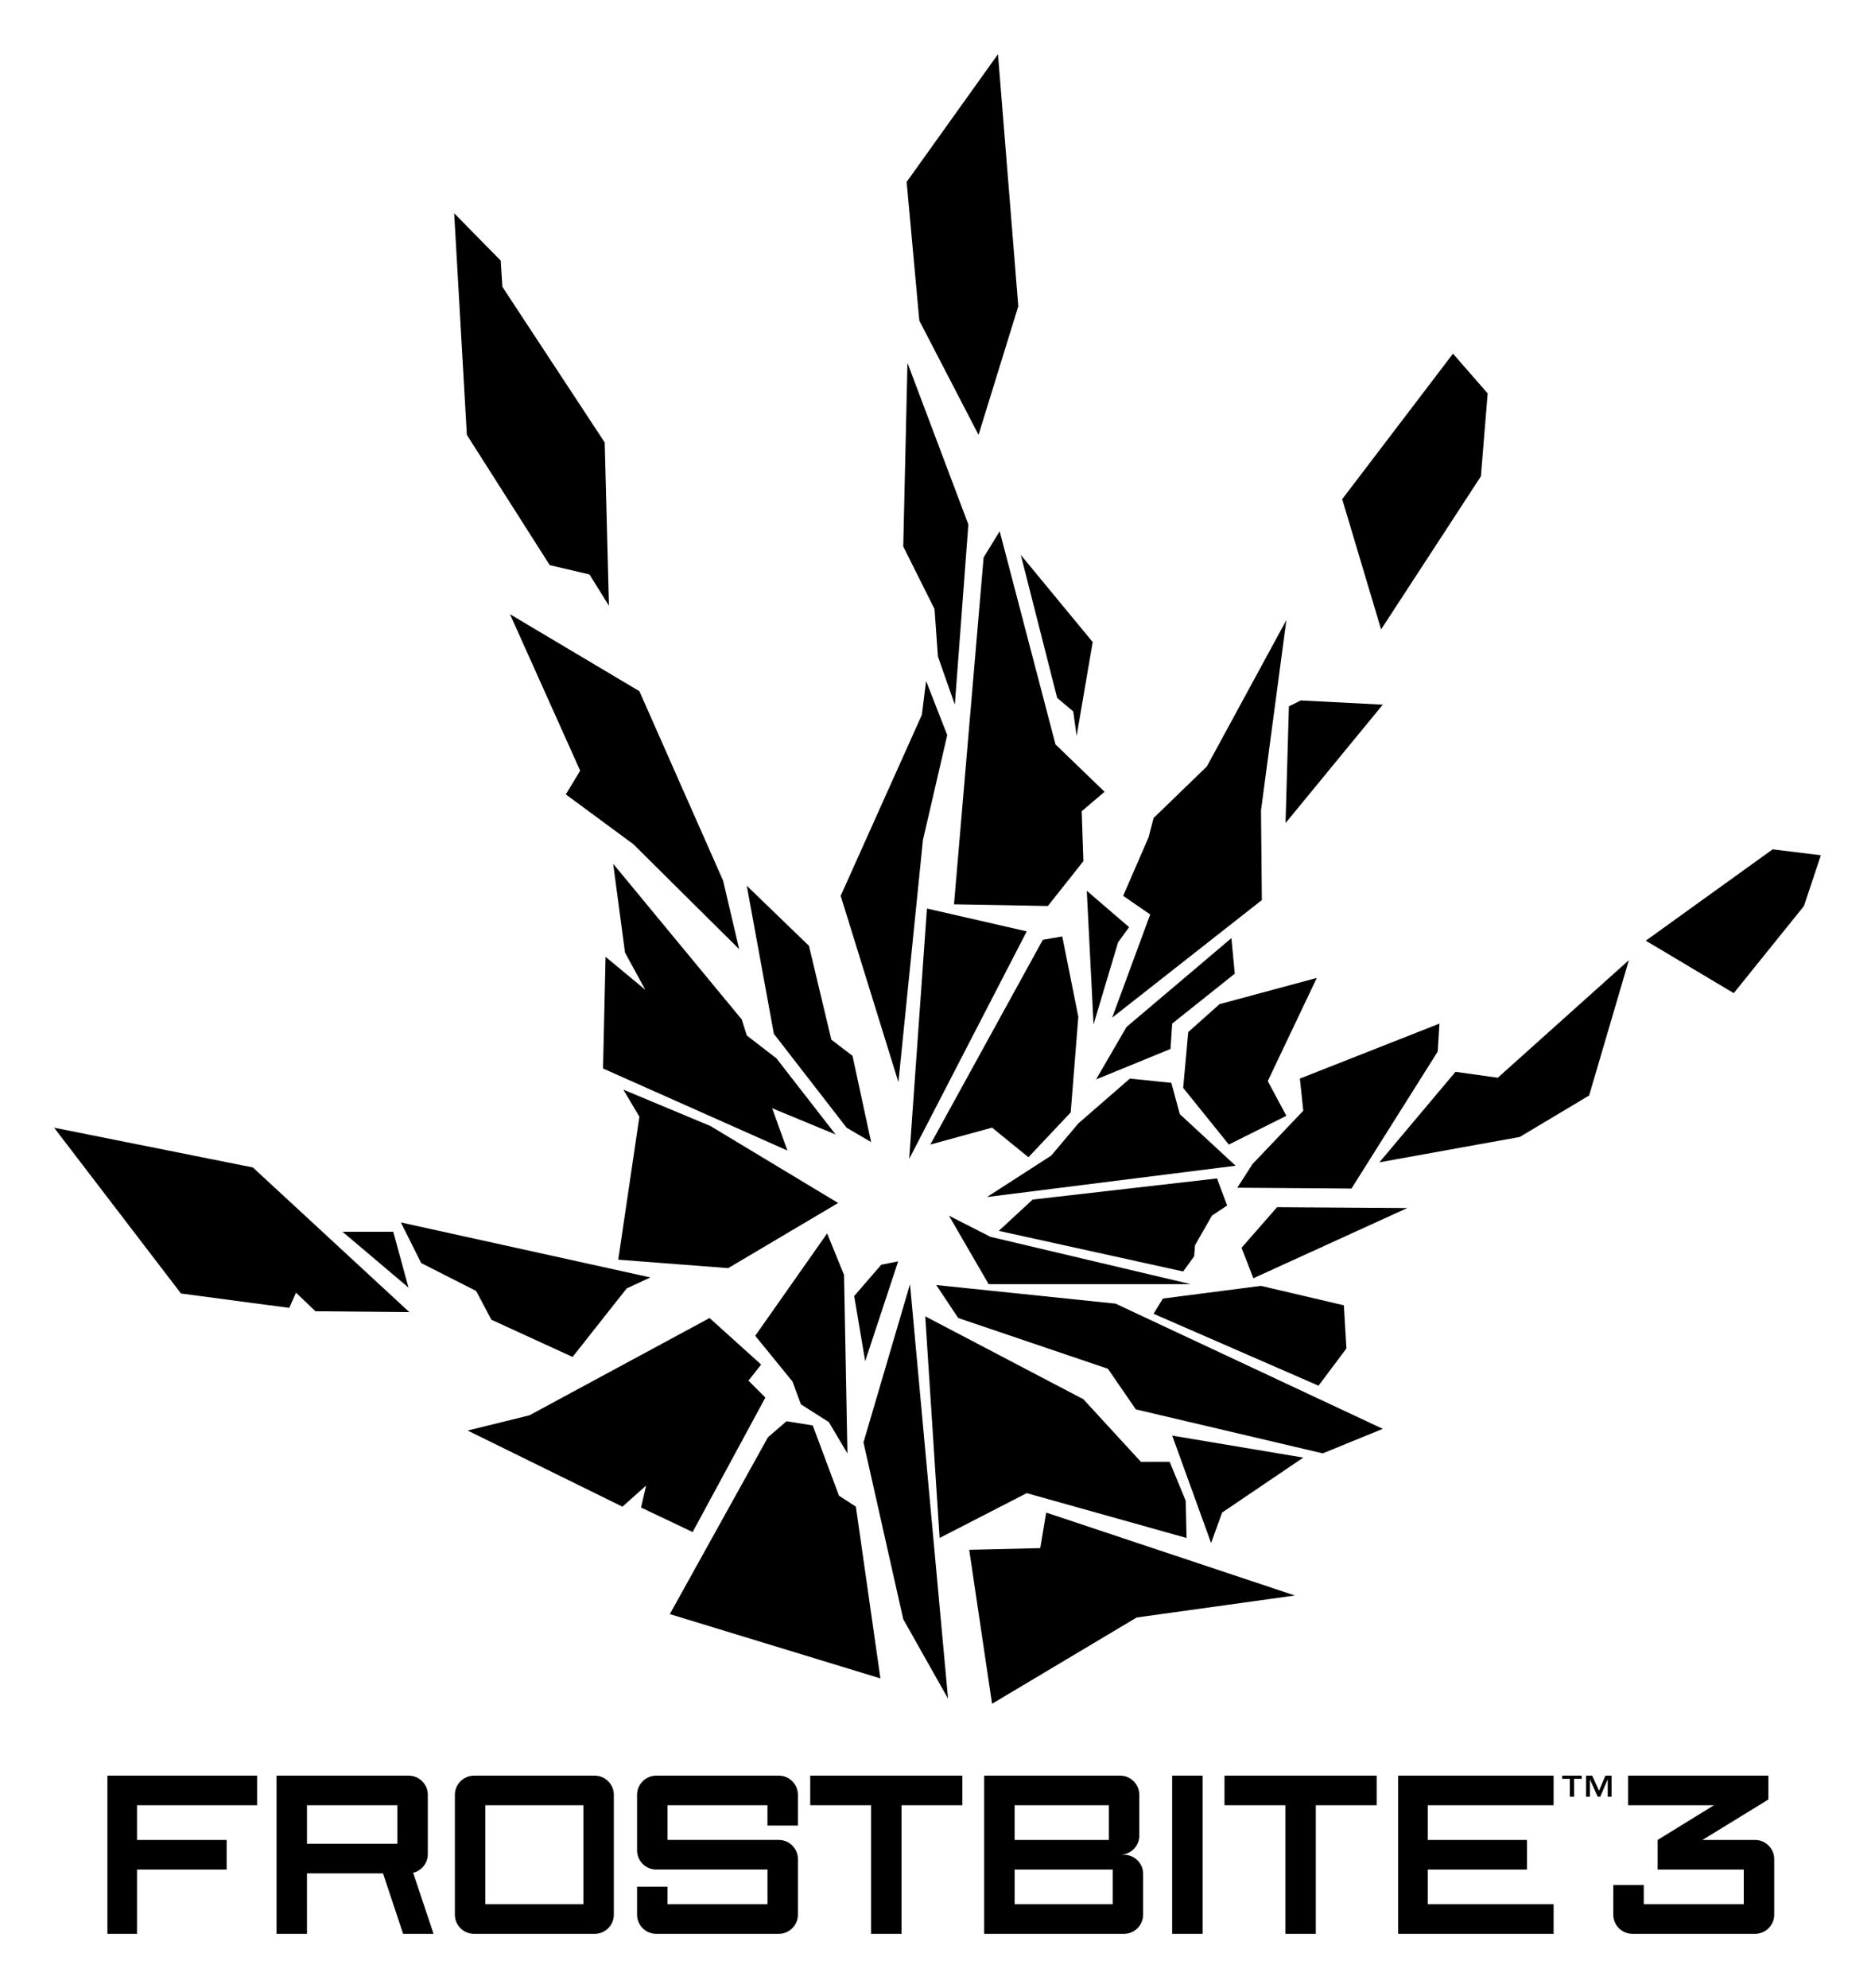 <?xml version="1.0" encoding="UTF-8" standalone="no"?> <svg xmlns:rdf="http://www.w3.org/1999/02/22-rdf-syntax-ns#" xmlns="http://www.w3.org/2000/svg" xmlns:cc="http://creativecommons.org/ns#" xmlns:dc="http://purl.org/dc/elements/1.1/" height="367.188" width="346.406" version="1.1"><g transform="translate(-176.812,-348.768)"><path fill-rule="nonzero" fill="#000" d="m470.974,676.737,1.256,2.786,1.174-2.786,1.144,0,0,3.893-0.71,0,0-3.212-1.383,3.212-0.466,0-1.449-3.212,0,3.212-0.709,0,0-3.893,1.143,0zm-1.933,0,0,0.579-1.421,0,0,3.314-0.781,0,0-3.314-1.423,0,0-0.579,3.625,0m-86.661,17.344-18.115,0,0,6.406,18.115,0,0-6.406zm-0.705-11.875-17.41,0,0,6.406,17.41,0,0-6.406zm6.33,12.684,0,7.522c0,1.957-1.586,3.544-3.544,3.544h-25.821v-29.219h25.114c1.956,0,3.544,1.587,3.544,3.544v7.522c0,1.956-1.587,3.543-3.544,3.543h0.708c1.958,0,3.544,1.586,3.544,3.542m-137.782-12.684-16.698,0,0,7.114,16.698,0,0-7.114zm-2.651,12.582-14.049,0,0.001,11.168-5.625,0,0-29.219,24.405,0c1.956,0,3.543,1.587,3.543,3.544v10.963c0,1.667-1.156,3.057-2.706,3.435l3.768,11.276h-5.622l-3.715-11.168m76.652-14.507c0-1.957-1.586-3.544-3.542-3.544h-22.632c-1.956,0-3.543,1.587-3.543,3.544v10.256c0,1.957,1.586,3.544,3.543,3.544h20.553v6.406h-18.47v-3.24h-5.625l-0.001,5.165c0,1.957,1.586,3.544,3.543,3.544h22.632c1.956,0,3.542-1.587,3.542-3.544l0.004-10.256c0-1.957-1.586-3.544-3.544-3.544h-20.551l-0.001-6.406h18.467v3.75h5.625v-5.675m176.828,8.331c1.956,0,3.544,1.587,3.544,3.544v10.256c0,1.957-1.587,3.544-3.544,3.544h-22.648c-1.956,0-3.542-1.587-3.542-3.544l0.009-5.482h5.626v3.558h18.473v-6.406h-15.909v-5.469l10.395-6.406h-15.864v-5.469h25.929v4.406l-12.179,7.469h9.71m-107.686,17.344,5.626,0,0-29.219-5.626,0,0,29.219zm37.785-29.219-28.116,0,0,5.469,11.245,0,0,23.75,5.626,0,0-23.75,11.245,0,0-5.469m-76.543,0-28.11,0,0,5.469,11.242,0,0,23.75,5.625,0,0-23.75,11.242,0,0-5.469m-70.017,5.469-18.115,0,0,18.281,18.115,0,0-18.281zm5.625,20.206c0,1.957-1.587,3.544-3.544,3.544h-22.278c-1.956,0-3.543-1.587-3.543-3.544v-22.131c0-1.957,1.587-3.544,3.543-3.544h22.278c1.957,0,3.544,1.587,3.544,3.544v22.131m-65.906-25.675-27.656,0,0,29.219,5.469,0,0-11.875,16.562,0,0-5.469-16.562,0,0-6.406,22.188,0,0-5.469m239.532,5.469,0-5.469-28.724,0,0,29.219,28.724,0,0-5.469-23.254,0,0-6.406,18.336,0,0-5.469-18.336,0,0-6.406,23.254,0m-120.158-232.5,5.781,11.562,0.625,8.75,3.125,8.906,2.5-33.281-11.25-29.844-0.781,33.906m21.719,1.562,6.719,26.406,2.969,2.5,0.625,4.531,2.969-17.344-13.281-16.094m49.531,27.969-0.625,21.562,17.969-21.875-15.156-0.781-2.188,1.094m-61.875,36.562,17.344,0.312,6.562-8.281-0.312-9.219,4.219-3.594-9.062-8.75-10.312-39.375-2.969,4.844-5.469,64.062m-10.27,32.854-10.668-34.416,15-33.438,0.781-6.25,3.906,10-4.489,19.375-4.531,44.729m1.989,14.178,21.719-42.031-18.438-4.219-3.281,46.25m3.906-2.656,11.406-3.125,6.719,5.469,7.812-8.281,1.406-17.656-2.969-14.844-3.594,0.625-20.781,37.812m28.906-46.875,1.25,24.688,4.531-15.156,2.031-2.812-7.812-6.719m4.688,23.438,27.656-21.719-0.156-16.562,4.688-35.156-14.688,27.031-9.844,9.531-0.938,3.594-4.688,10.781,5,3.438-7.031,19.062m-2.969,11.406,13.75-5.625,0.312-4.688,11.562-9.219-0.625-6.562-19.375,16.406-5.625,9.688m24.531,12.031,10.625-5.312-3.438-6.406,9.062-19.062-17.969,4.844-5.781,5.156-0.938,10.312,8.438,10.469m77.031-37.656,16.25,9.688,12.969-16.094,3.125-9.375-8.906-1.094-23.438,16.875m-49.219,40.938,14.062-16.719,7.812,1.094,24.219-21.719-7.344,25-12.812,7.656-25.938,4.688m-26.25,4.688,21.094,0.156,15.938-25.312,0.312-5.156-25.781,10.156,0.625,5.938-9.375,9.844-2.812,4.375m-46.25,1.719,45.938-5.781-10.312-9.531-1.562-5.781-7.656-0.781-9.531,8.281-5,5.938-11.875,7.656m2.188,6.25,34.062,7.5,2.031-2.812,0.156-2.031,3.125-5.469,2.812-1.875-1.875-5-34.062,3.906-6.25,5.781m44.844,3.125,2.188,5.625,28.438-12.969-24.062-0.156-6.562,7.5m-46.719,6.719,37.344,0-37.031-8.75-7.656-3.906,7.344,12.656m30.469,5.469,30.469,13.281,5.156-6.875-0.469-7.969-15.312-3.594-18.125,2.344-1.719,2.812m-40.156-5.312,4.062,6.094,27.656,9.375,5.156,7.5,34.531,8.125,11.094-4.531-49.375-23.125-33.125-3.438m43.594,27.812,7.188,19.844,2.031-5.625,15-10.156-24.219-4.062m-24.376,20.784l-13.125,0.312,4.219,28.438,26.719-15.938,29.219-4.062-45.938-15.312-1.094,6.562m-18.594-1.875-2.656-40.938,29.219,15.312,10.625,11.562,5.312,0,2.969,7.188,0.156,6.875-29.531-8.281-16.094,8.281m-5.469-46.875-8.594,29.219,7.344,32.656,8.281,14.688-7.031-76.562m-10.312,2.188,2.031,12.031,6.094-18.438-3.125,0.625-5,5.781m-18.281,7.344,6.875,8.438,1.562,4.219,5.156,3.281,3.438,5.781-0.625-32.969-3.125-7.656-13.281,18.906m-15.781,51.406,38.906,11.875-4.531-31.719-3.125-2.031-4.844-12.969-4.844-0.781-3.438,2.969-18.125,32.656m-37.344-33.906,11.406-2.812,33.281-17.969,9.531,8.594-2.344,2.969,3.125,3.125-13.438,24.844-9.531-4.531,0.938-4.062-4.375,3.906-28.594-14.062m-10.781-21.875-28.906-26.719-36.719-7.344,23.438,30.625,20,2.656,1.25-2.812,3.594,3.438,17.344,0.156m-12.344-14.844,12.188,10.312-2.812-10.312-9.375,0m10.781-1.719,46.094,10.156-4.375,2.031-10,12.656-15-6.875-2.812-5.312-10.156-5.156-3.75-7.5m41.094-24.531,16.094,6.719,23.594,14.219-20.312,12.031-20.312-1.562,3.906-26.406-2.969-5m-3.75-3.906,34.062,15.156-2.812-7.812,11.719,4.844-10.938-14.062-5.469-4.219-0.938-2.969-23.75-28.75,2.188,16.406,3.75,6.875-7.344-6.094-0.469,20.625m26.562-33.75,5,27.344,13.438,17.344,4.531,2.656-3.438-15.938-3.906-2.969-4.14-17.344-11.485-11.094m-43.75-50.156,12.969,28.906-2.656,4.375,12.5,9.219,19.531,19.375-2.969-12.656-15.469-35-23.906-14.219m-10.312-74.062,2.344,40.938,15.312,24.062,7.344,1.719,3.594,5.781-0.781-30.156-18.906-28.75-0.312-4.844-8.594-8.75m83.594-5.781,16.875-23.594,3.75,46.562-7.344,23.75-10.938-21.094-2.344-25.625m80.469,58.594,20.469-26.875,6.406,7.344-1.25,15.312-18.438,28.281-7.188-24.062"></path></g></svg> 